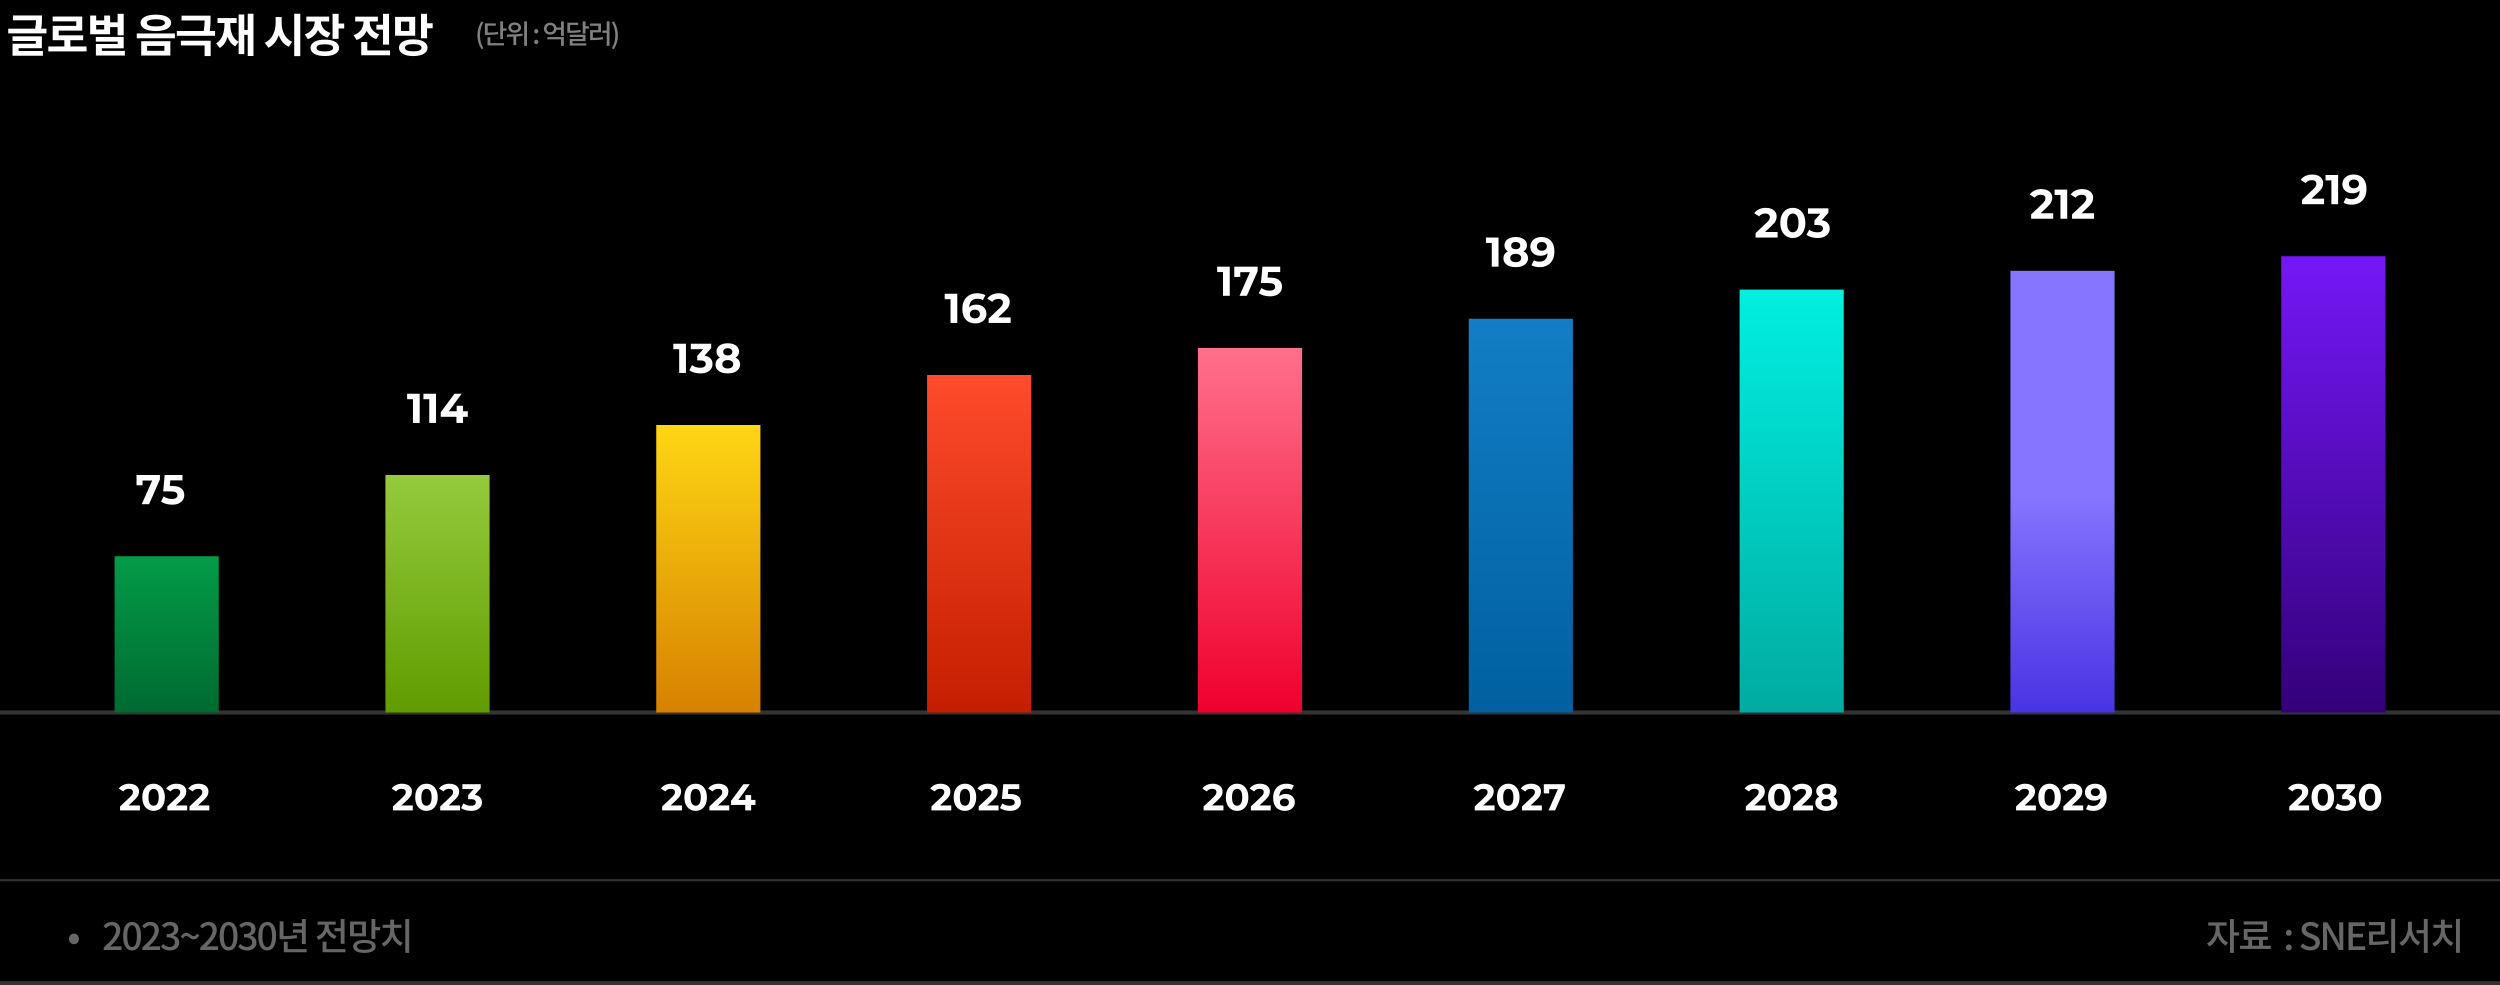 <svg width="1200" height="473" viewBox="0 0 1200 473" fill="none" xmlns="http://www.w3.org/2000/svg">
<rect x="0" y="0" width="1200" height="473" fill="#808080" stroke="none"/>
<g clip-path="url(#clip0_134_13069)">
<rect width="1200" height="473" fill="black"/>
<line y1="342" x2="1200" y2="342" stroke="#333333" stroke-width="2"/>
<path d="M67.152 386.624V389H57.63V387.11L62.49 382.52C63.006 382.028 63.354 381.608 63.534 381.26C63.714 380.9 63.804 380.546 63.804 380.198C63.804 379.694 63.63 379.31 63.282 379.046C62.946 378.77 62.448 378.632 61.788 378.632C61.236 378.632 60.738 378.74 60.294 378.956C59.85 379.16 59.478 379.472 59.178 379.892L57.054 378.524C57.546 377.792 58.224 377.222 59.088 376.814C59.952 376.394 60.942 376.184 62.058 376.184C62.994 376.184 63.81 376.34 64.506 376.652C65.214 376.952 65.76 377.384 66.144 377.948C66.54 378.5 66.738 379.154 66.738 379.91C66.738 380.594 66.594 381.236 66.306 381.836C66.018 382.436 65.46 383.12 64.632 383.888L61.734 386.624H67.152ZM73.72 389.216C72.676 389.216 71.746 388.958 70.93 388.442C70.114 387.926 69.472 387.182 69.004 386.21C68.548 385.226 68.32 384.056 68.32 382.7C68.32 381.344 68.548 380.18 69.004 379.208C69.472 378.224 70.114 377.474 70.93 376.958C71.746 376.442 72.676 376.184 73.72 376.184C74.764 376.184 75.694 376.442 76.51 376.958C77.326 377.474 77.962 378.224 78.418 379.208C78.886 380.18 79.12 381.344 79.12 382.7C79.12 384.056 78.886 385.226 78.418 386.21C77.962 387.182 77.326 387.926 76.51 388.442C75.694 388.958 74.764 389.216 73.72 389.216ZM73.72 386.75C74.488 386.75 75.088 386.42 75.52 385.76C75.964 385.1 76.186 384.08 76.186 382.7C76.186 381.32 75.964 380.3 75.52 379.64C75.088 378.98 74.488 378.65 73.72 378.65C72.964 378.65 72.364 378.98 71.92 379.64C71.488 380.3 71.272 381.32 71.272 382.7C71.272 384.08 71.488 385.1 71.92 385.76C72.364 386.42 72.964 386.75 73.72 386.75ZM89.846 386.624V389H80.323V387.11L85.183 382.52C85.7 382.028 86.047 381.608 86.228 381.26C86.407 380.9 86.498 380.546 86.498 380.198C86.498 379.694 86.323 379.31 85.975 379.046C85.639 378.77 85.141 378.632 84.481 378.632C83.93 378.632 83.431 378.74 82.987 378.956C82.543 379.16 82.171 379.472 81.871 379.892L79.748 378.524C80.24 377.792 80.918 377.222 81.781 376.814C82.645 376.394 83.635 376.184 84.751 376.184C85.688 376.184 86.504 376.34 87.2 376.652C87.907 376.952 88.454 377.384 88.838 377.948C89.234 378.5 89.431 379.154 89.431 379.91C89.431 380.594 89.287 381.236 88.999 381.836C88.712 382.436 88.153 383.12 87.326 383.888L84.427 386.624H89.846ZM100.463 386.624V389H90.941V387.11L95.801 382.52C96.317 382.028 96.665 381.608 96.845 381.26C97.025 380.9 97.115 380.546 97.115 380.198C97.115 379.694 96.941 379.31 96.593 379.046C96.257 378.77 95.759 378.632 95.099 378.632C94.547 378.632 94.049 378.74 93.605 378.956C93.161 379.16 92.789 379.472 92.489 379.892L90.365 378.524C90.857 377.792 91.535 377.222 92.399 376.814C93.263 376.394 94.253 376.184 95.369 376.184C96.305 376.184 97.121 376.34 97.817 376.652C98.525 376.952 99.071 377.384 99.455 377.948C99.851 378.5 100.049 379.154 100.049 379.91C100.049 380.594 99.905 381.236 99.617 381.836C99.329 382.436 98.771 383.12 97.943 383.888L95.045 386.624H100.463Z" fill="white"/>
<path d="M198.135 386.624V389H188.613V387.11L193.473 382.52C193.989 382.028 194.337 381.608 194.517 381.26C194.697 380.9 194.787 380.546 194.787 380.198C194.787 379.694 194.613 379.31 194.265 379.046C193.929 378.77 193.431 378.632 192.771 378.632C192.219 378.632 191.721 378.74 191.277 378.956C190.833 379.16 190.461 379.472 190.161 379.892L188.037 378.524C188.529 377.792 189.207 377.222 190.071 376.814C190.935 376.394 191.925 376.184 193.041 376.184C193.977 376.184 194.793 376.34 195.489 376.652C196.197 376.952 196.743 377.384 197.127 377.948C197.523 378.5 197.721 379.154 197.721 379.91C197.721 380.594 197.577 381.236 197.289 381.836C197.001 382.436 196.443 383.12 195.615 383.888L192.717 386.624H198.135ZM204.703 389.216C203.659 389.216 202.729 388.958 201.913 388.442C201.097 387.926 200.455 387.182 199.987 386.21C199.531 385.226 199.303 384.056 199.303 382.7C199.303 381.344 199.531 380.18 199.987 379.208C200.455 378.224 201.097 377.474 201.913 376.958C202.729 376.442 203.659 376.184 204.703 376.184C205.747 376.184 206.677 376.442 207.493 376.958C208.309 377.474 208.945 378.224 209.401 379.208C209.869 380.18 210.103 381.344 210.103 382.7C210.103 384.056 209.869 385.226 209.401 386.21C208.945 387.182 208.309 387.926 207.493 388.442C206.677 388.958 205.747 389.216 204.703 389.216ZM204.703 386.75C205.471 386.75 206.071 386.42 206.503 385.76C206.947 385.1 207.169 384.08 207.169 382.7C207.169 381.32 206.947 380.3 206.503 379.64C206.071 378.98 205.471 378.65 204.703 378.65C203.947 378.65 203.347 378.98 202.903 379.64C202.471 380.3 202.255 381.32 202.255 382.7C202.255 384.08 202.471 385.1 202.903 385.76C203.347 386.42 203.947 386.75 204.703 386.75ZM220.828 386.624V389H211.306V387.11L216.166 382.52C216.682 382.028 217.03 381.608 217.21 381.26C217.39 380.9 217.48 380.546 217.48 380.198C217.48 379.694 217.306 379.31 216.958 379.046C216.622 378.77 216.124 378.632 215.464 378.632C214.912 378.632 214.414 378.74 213.97 378.956C213.526 379.16 213.154 379.472 212.854 379.892L210.73 378.524C211.222 377.792 211.9 377.222 212.764 376.814C213.628 376.394 214.618 376.184 215.734 376.184C216.67 376.184 217.486 376.34 218.182 376.652C218.89 376.952 219.436 377.384 219.82 377.948C220.216 378.5 220.414 379.154 220.414 379.91C220.414 380.594 220.27 381.236 219.982 381.836C219.694 382.436 219.136 383.12 218.308 383.888L215.41 386.624H220.828ZM227.917 381.53C229.021 381.71 229.867 382.124 230.455 382.772C231.043 383.408 231.337 384.2 231.337 385.148C231.337 385.88 231.145 386.558 230.761 387.182C230.377 387.794 229.789 388.286 228.997 388.658C228.217 389.03 227.257 389.216 226.117 389.216C225.229 389.216 224.353 389.102 223.489 388.874C222.637 388.634 221.911 388.298 221.311 387.866L222.445 385.634C222.925 385.994 223.477 386.276 224.101 386.48C224.737 386.672 225.385 386.768 226.045 386.768C226.777 386.768 227.353 386.63 227.773 386.354C228.193 386.066 228.403 385.664 228.403 385.148C228.403 384.116 227.617 383.6 226.045 383.6H224.713V381.674L227.305 378.74H221.941V376.4H230.761V378.29L227.917 381.53Z" fill="white"/>
<path d="M327.344 386.624V389H317.822V387.11L322.682 382.52C323.198 382.028 323.546 381.608 323.726 381.26C323.906 380.9 323.996 380.546 323.996 380.198C323.996 379.694 323.822 379.31 323.474 379.046C323.138 378.77 322.64 378.632 321.98 378.632C321.428 378.632 320.93 378.74 320.486 378.956C320.042 379.16 319.67 379.472 319.37 379.892L317.246 378.524C317.738 377.792 318.416 377.222 319.28 376.814C320.144 376.394 321.134 376.184 322.25 376.184C323.186 376.184 324.002 376.34 324.698 376.652C325.406 376.952 325.952 377.384 326.336 377.948C326.732 378.5 326.93 379.154 326.93 379.91C326.93 380.594 326.786 381.236 326.498 381.836C326.21 382.436 325.652 383.12 324.824 383.888L321.926 386.624H327.344ZM333.912 389.216C332.868 389.216 331.938 388.958 331.122 388.442C330.306 387.926 329.664 387.182 329.196 386.21C328.74 385.226 328.512 384.056 328.512 382.7C328.512 381.344 328.74 380.18 329.196 379.208C329.664 378.224 330.306 377.474 331.122 376.958C331.938 376.442 332.868 376.184 333.912 376.184C334.956 376.184 335.886 376.442 336.702 376.958C337.518 377.474 338.154 378.224 338.61 379.208C339.078 380.18 339.312 381.344 339.312 382.7C339.312 384.056 339.078 385.226 338.61 386.21C338.154 387.182 337.518 387.926 336.702 388.442C335.886 388.958 334.956 389.216 333.912 389.216ZM333.912 386.75C334.68 386.75 335.28 386.42 335.712 385.76C336.156 385.1 336.378 384.08 336.378 382.7C336.378 381.32 336.156 380.3 335.712 379.64C335.28 378.98 334.68 378.65 333.912 378.65C333.156 378.65 332.556 378.98 332.112 379.64C331.68 380.3 331.464 381.32 331.464 382.7C331.464 384.08 331.68 385.1 332.112 385.76C332.556 386.42 333.156 386.75 333.912 386.75ZM350.037 386.624V389H340.515V387.11L345.375 382.52C345.891 382.028 346.239 381.608 346.419 381.26C346.599 380.9 346.689 380.546 346.689 380.198C346.689 379.694 346.515 379.31 346.167 379.046C345.831 378.77 345.333 378.632 344.673 378.632C344.121 378.632 343.623 378.74 343.179 378.956C342.735 379.16 342.363 379.472 342.063 379.892L339.939 378.524C340.431 377.792 341.109 377.222 341.973 376.814C342.837 376.394 343.827 376.184 344.943 376.184C345.879 376.184 346.695 376.34 347.391 376.652C348.099 376.952 348.645 377.384 349.029 377.948C349.425 378.5 349.623 379.154 349.623 379.91C349.623 380.594 349.479 381.236 349.191 381.836C348.903 382.436 348.345 383.12 347.517 383.888L344.619 386.624H350.037ZM362.602 386.354H360.55V389H357.706V386.354H350.92V384.392L356.86 376.4H359.92L354.412 383.978H357.796V381.62H360.55V383.978H362.602V386.354Z" fill="white"/>
<path d="M456.608 386.624V389H447.086V387.11L451.946 382.52C452.462 382.028 452.81 381.608 452.99 381.26C453.17 380.9 453.26 380.546 453.26 380.198C453.26 379.694 453.086 379.31 452.738 379.046C452.402 378.77 451.904 378.632 451.244 378.632C450.692 378.632 450.194 378.74 449.75 378.956C449.306 379.16 448.934 379.472 448.634 379.892L446.51 378.524C447.002 377.792 447.68 377.222 448.544 376.814C449.408 376.394 450.398 376.184 451.514 376.184C452.45 376.184 453.266 376.34 453.962 376.652C454.67 376.952 455.216 377.384 455.6 377.948C455.996 378.5 456.194 379.154 456.194 379.91C456.194 380.594 456.05 381.236 455.762 381.836C455.474 382.436 454.916 383.12 454.088 383.888L451.19 386.624H456.608ZM463.176 389.216C462.132 389.216 461.202 388.958 460.386 388.442C459.57 387.926 458.928 387.182 458.46 386.21C458.004 385.226 457.776 384.056 457.776 382.7C457.776 381.344 458.004 380.18 458.46 379.208C458.928 378.224 459.57 377.474 460.386 376.958C461.202 376.442 462.132 376.184 463.176 376.184C464.22 376.184 465.15 376.442 465.966 376.958C466.782 377.474 467.418 378.224 467.874 379.208C468.342 380.18 468.576 381.344 468.576 382.7C468.576 384.056 468.342 385.226 467.874 386.21C467.418 387.182 466.782 387.926 465.966 388.442C465.15 388.958 464.22 389.216 463.176 389.216ZM463.176 386.75C463.944 386.75 464.544 386.42 464.976 385.76C465.42 385.1 465.642 384.08 465.642 382.7C465.642 381.32 465.42 380.3 464.976 379.64C464.544 378.98 463.944 378.65 463.176 378.65C462.42 378.65 461.82 378.98 461.376 379.64C460.944 380.3 460.728 381.32 460.728 382.7C460.728 384.08 460.944 385.1 461.376 385.76C461.82 386.42 462.42 386.75 463.176 386.75ZM479.302 386.624V389H469.78V387.11L474.64 382.52C475.156 382.028 475.504 381.608 475.684 381.26C475.864 380.9 475.954 380.546 475.954 380.198C475.954 379.694 475.78 379.31 475.432 379.046C475.096 378.77 474.598 378.632 473.938 378.632C473.386 378.632 472.888 378.74 472.444 378.956C472 379.16 471.628 379.472 471.328 379.892L469.204 378.524C469.696 377.792 470.374 377.222 471.238 376.814C472.102 376.394 473.092 376.184 474.208 376.184C475.144 376.184 475.96 376.34 476.656 376.652C477.364 376.952 477.91 377.384 478.294 377.948C478.69 378.5 478.888 379.154 478.888 379.91C478.888 380.594 478.744 381.236 478.456 381.836C478.168 382.436 477.61 383.12 476.782 383.888L473.884 386.624H479.302ZM484.825 381.134C486.601 381.134 487.909 381.488 488.749 382.196C489.601 382.904 490.027 383.852 490.027 385.04C490.027 385.808 489.835 386.51 489.451 387.146C489.067 387.77 488.479 388.274 487.687 388.658C486.907 389.03 485.941 389.216 484.789 389.216C483.901 389.216 483.025 389.102 482.161 388.874C481.309 388.634 480.583 388.298 479.983 387.866L481.135 385.634C481.615 385.994 482.167 386.276 482.791 386.48C483.415 386.672 484.057 386.768 484.717 386.768C485.449 386.768 486.025 386.624 486.445 386.336C486.865 386.048 487.075 385.646 487.075 385.13C487.075 384.59 486.853 384.182 486.409 383.906C485.977 383.63 485.221 383.492 484.141 383.492H480.919L481.567 376.4H489.253V378.74H483.997L483.799 381.134H484.825Z" fill="white"/>
<path d="M587.248 386.624V389H577.726V387.11L582.586 382.52C583.102 382.028 583.45 381.608 583.63 381.26C583.81 380.9 583.9 380.546 583.9 380.198C583.9 379.694 583.726 379.31 583.378 379.046C583.042 378.77 582.544 378.632 581.884 378.632C581.332 378.632 580.834 378.74 580.39 378.956C579.946 379.16 579.574 379.472 579.274 379.892L577.15 378.524C577.642 377.792 578.32 377.222 579.184 376.814C580.048 376.394 581.038 376.184 582.154 376.184C583.09 376.184 583.906 376.34 584.602 376.652C585.31 376.952 585.856 377.384 586.24 377.948C586.636 378.5 586.834 379.154 586.834 379.91C586.834 380.594 586.69 381.236 586.402 381.836C586.114 382.436 585.556 383.12 584.728 383.888L581.83 386.624H587.248ZM593.816 389.216C592.772 389.216 591.842 388.958 591.026 388.442C590.21 387.926 589.568 387.182 589.1 386.21C588.644 385.226 588.416 384.056 588.416 382.7C588.416 381.344 588.644 380.18 589.1 379.208C589.568 378.224 590.21 377.474 591.026 376.958C591.842 376.442 592.772 376.184 593.816 376.184C594.86 376.184 595.79 376.442 596.606 376.958C597.422 377.474 598.058 378.224 598.514 379.208C598.982 380.18 599.216 381.344 599.216 382.7C599.216 384.056 598.982 385.226 598.514 386.21C598.058 387.182 597.422 387.926 596.606 388.442C595.79 388.958 594.86 389.216 593.816 389.216ZM593.816 386.75C594.584 386.75 595.184 386.42 595.616 385.76C596.06 385.1 596.282 384.08 596.282 382.7C596.282 381.32 596.06 380.3 595.616 379.64C595.184 378.98 594.584 378.65 593.816 378.65C593.06 378.65 592.46 378.98 592.016 379.64C591.584 380.3 591.368 381.32 591.368 382.7C591.368 384.08 591.584 385.1 592.016 385.76C592.46 386.42 593.06 386.75 593.816 386.75ZM609.941 386.624V389H600.419V387.11L605.279 382.52C605.795 382.028 606.143 381.608 606.323 381.26C606.503 380.9 606.593 380.546 606.593 380.198C606.593 379.694 606.419 379.31 606.071 379.046C605.735 378.77 605.237 378.632 604.577 378.632C604.025 378.632 603.527 378.74 603.083 378.956C602.639 379.16 602.267 379.472 601.967 379.892L599.843 378.524C600.335 377.792 601.013 377.222 601.877 376.814C602.741 376.394 603.731 376.184 604.847 376.184C605.783 376.184 606.599 376.34 607.295 376.652C608.003 376.952 608.549 377.384 608.933 377.948C609.329 378.5 609.527 379.154 609.527 379.91C609.527 380.594 609.383 381.236 609.095 381.836C608.807 382.436 608.249 383.12 607.421 383.888L604.523 386.624H609.941ZM617.175 381.098C617.979 381.098 618.711 381.26 619.371 381.584C620.031 381.908 620.553 382.37 620.937 382.97C621.321 383.558 621.513 384.242 621.513 385.022C621.513 385.862 621.303 386.6 620.883 387.236C620.463 387.872 619.887 388.364 619.155 388.712C618.435 389.048 617.631 389.216 616.743 389.216C614.979 389.216 613.599 388.676 612.603 387.596C611.607 386.516 611.109 384.974 611.109 382.97C611.109 381.542 611.379 380.318 611.919 379.298C612.459 378.278 613.209 377.504 614.169 376.976C615.141 376.448 616.263 376.184 617.535 376.184C618.207 376.184 618.849 376.262 619.461 376.418C620.085 376.562 620.613 376.772 621.045 377.048L619.965 379.19C619.341 378.77 618.555 378.56 617.607 378.56C616.539 378.56 615.693 378.872 615.069 379.496C614.445 380.12 614.109 381.026 614.061 382.214C614.805 381.47 615.843 381.098 617.175 381.098ZM616.581 387.038C617.205 387.038 617.709 386.87 618.093 386.534C618.489 386.198 618.687 385.742 618.687 385.166C618.687 384.59 618.489 384.134 618.093 383.798C617.709 383.45 617.193 383.276 616.545 383.276C615.909 383.276 615.387 383.456 614.979 383.816C614.571 384.164 614.367 384.614 614.367 385.166C614.367 385.718 614.565 386.168 614.961 386.516C615.357 386.864 615.897 387.038 616.581 387.038Z" fill="white"/>
<path d="M717.397 386.624V389H707.875V387.11L712.735 382.52C713.251 382.028 713.599 381.608 713.779 381.26C713.959 380.9 714.049 380.546 714.049 380.198C714.049 379.694 713.875 379.31 713.527 379.046C713.191 378.77 712.693 378.632 712.033 378.632C711.481 378.632 710.983 378.74 710.539 378.956C710.095 379.16 709.723 379.472 709.423 379.892L707.299 378.524C707.791 377.792 708.469 377.222 709.333 376.814C710.197 376.394 711.187 376.184 712.303 376.184C713.239 376.184 714.055 376.34 714.751 376.652C715.459 376.952 716.005 377.384 716.389 377.948C716.785 378.5 716.983 379.154 716.983 379.91C716.983 380.594 716.839 381.236 716.551 381.836C716.263 382.436 715.705 383.12 714.877 383.888L711.979 386.624H717.397ZM723.965 389.216C722.921 389.216 721.991 388.958 721.175 388.442C720.359 387.926 719.717 387.182 719.249 386.21C718.793 385.226 718.565 384.056 718.565 382.7C718.565 381.344 718.793 380.18 719.249 379.208C719.717 378.224 720.359 377.474 721.175 376.958C721.991 376.442 722.921 376.184 723.965 376.184C725.009 376.184 725.939 376.442 726.755 376.958C727.571 377.474 728.207 378.224 728.663 379.208C729.131 380.18 729.365 381.344 729.365 382.7C729.365 384.056 729.131 385.226 728.663 386.21C728.207 387.182 727.571 387.926 726.755 388.442C725.939 388.958 725.009 389.216 723.965 389.216ZM723.965 386.75C724.733 386.75 725.333 386.42 725.765 385.76C726.209 385.1 726.431 384.08 726.431 382.7C726.431 381.32 726.209 380.3 725.765 379.64C725.333 378.98 724.733 378.65 723.965 378.65C723.209 378.65 722.609 378.98 722.165 379.64C721.733 380.3 721.517 381.32 721.517 382.7C721.517 384.08 721.733 385.1 722.165 385.76C722.609 386.42 723.209 386.75 723.965 386.75ZM740.091 386.624V389H730.569V387.11L735.429 382.52C735.945 382.028 736.293 381.608 736.473 381.26C736.653 380.9 736.743 380.546 736.743 380.198C736.743 379.694 736.569 379.31 736.221 379.046C735.885 378.77 735.387 378.632 734.727 378.632C734.175 378.632 733.677 378.74 733.233 378.956C732.789 379.16 732.417 379.472 732.117 379.892L729.993 378.524C730.485 377.792 731.163 377.222 732.027 376.814C732.891 376.394 733.881 376.184 734.997 376.184C735.933 376.184 736.749 376.34 737.445 376.652C738.153 376.952 738.699 377.384 739.083 377.948C739.479 378.5 739.677 379.154 739.677 379.91C739.677 380.594 739.533 381.236 739.245 381.836C738.957 382.436 738.399 383.12 737.571 383.888L734.673 386.624H740.091ZM751.123 376.4V378.29L746.443 389H743.275L747.793 378.776H743.617V380.828H741.025V376.4H751.123Z" fill="white"/>
<path d="M847.519 386.624V389H837.997V387.11L842.857 382.52C843.373 382.028 843.721 381.608 843.901 381.26C844.081 380.9 844.171 380.546 844.171 380.198C844.171 379.694 843.997 379.31 843.649 379.046C843.313 378.77 842.815 378.632 842.155 378.632C841.603 378.632 841.105 378.74 840.661 378.956C840.217 379.16 839.845 379.472 839.545 379.892L837.421 378.524C837.913 377.792 838.591 377.222 839.455 376.814C840.319 376.394 841.309 376.184 842.425 376.184C843.361 376.184 844.177 376.34 844.873 376.652C845.581 376.952 846.127 377.384 846.511 377.948C846.907 378.5 847.105 379.154 847.105 379.91C847.105 380.594 846.961 381.236 846.673 381.836C846.385 382.436 845.827 383.12 844.999 383.888L842.101 386.624H847.519ZM854.087 389.216C853.043 389.216 852.113 388.958 851.297 388.442C850.481 387.926 849.839 387.182 849.371 386.21C848.915 385.226 848.687 384.056 848.687 382.7C848.687 381.344 848.915 380.18 849.371 379.208C849.839 378.224 850.481 377.474 851.297 376.958C852.113 376.442 853.043 376.184 854.087 376.184C855.131 376.184 856.061 376.442 856.877 376.958C857.693 377.474 858.329 378.224 858.785 379.208C859.253 380.18 859.487 381.344 859.487 382.7C859.487 384.056 859.253 385.226 858.785 386.21C858.329 387.182 857.693 387.926 856.877 388.442C856.061 388.958 855.131 389.216 854.087 389.216ZM854.087 386.75C854.855 386.75 855.455 386.42 855.887 385.76C856.331 385.1 856.553 384.08 856.553 382.7C856.553 381.32 856.331 380.3 855.887 379.64C855.455 378.98 854.855 378.65 854.087 378.65C853.331 378.65 852.731 378.98 852.287 379.64C851.855 380.3 851.639 381.32 851.639 382.7C851.639 384.08 851.855 385.1 852.287 385.76C852.731 386.42 853.331 386.75 854.087 386.75ZM870.213 386.624V389H860.691V387.11L865.551 382.52C866.067 382.028 866.415 381.608 866.595 381.26C866.775 380.9 866.865 380.546 866.865 380.198C866.865 379.694 866.691 379.31 866.343 379.046C866.007 378.77 865.509 378.632 864.849 378.632C864.297 378.632 863.799 378.74 863.355 378.956C862.911 379.16 862.539 379.472 862.239 379.892L860.115 378.524C860.607 377.792 861.285 377.222 862.149 376.814C863.013 376.394 864.003 376.184 865.119 376.184C866.055 376.184 866.871 376.34 867.567 376.652C868.275 376.952 868.821 377.384 869.205 377.948C869.601 378.5 869.799 379.154 869.799 379.91C869.799 380.594 869.655 381.236 869.367 381.836C869.079 382.436 868.521 383.12 867.693 383.888L864.795 386.624H870.213ZM880.038 382.376C880.662 382.688 881.136 383.096 881.46 383.6C881.796 384.104 881.964 384.686 881.964 385.346C881.964 386.126 881.742 386.81 881.298 387.398C880.854 387.974 880.23 388.424 879.426 388.748C878.622 389.06 877.692 389.216 876.636 389.216C875.58 389.216 874.65 389.06 873.846 388.748C873.054 388.424 872.436 387.974 871.992 387.398C871.56 386.81 871.344 386.126 871.344 385.346C871.344 384.686 871.506 384.104 871.83 383.6C872.166 383.096 872.64 382.688 873.252 382.376C872.784 382.088 872.424 381.728 872.172 381.296C871.92 380.852 871.794 380.348 871.794 379.784C871.794 379.052 871.998 378.416 872.406 377.876C872.814 377.336 873.384 376.922 874.116 376.634C874.848 376.334 875.688 376.184 876.636 376.184C877.596 376.184 878.442 376.334 879.174 376.634C879.918 376.922 880.494 377.336 880.902 377.876C881.31 378.416 881.514 379.052 881.514 379.784C881.514 380.348 881.388 380.852 881.136 381.296C880.884 381.728 880.518 382.088 880.038 382.376ZM876.636 378.326C876.048 378.326 875.574 378.47 875.214 378.758C874.866 379.034 874.692 379.418 874.692 379.91C874.692 380.39 874.866 380.768 875.214 381.044C875.562 381.32 876.036 381.458 876.636 381.458C877.236 381.458 877.716 381.32 878.076 381.044C878.436 380.768 878.616 380.39 878.616 379.91C878.616 379.418 878.436 379.034 878.076 378.758C877.716 378.47 877.236 378.326 876.636 378.326ZM876.636 387.074C877.368 387.074 877.944 386.912 878.364 386.588C878.796 386.252 879.012 385.808 879.012 385.256C879.012 384.704 878.796 384.266 878.364 383.942C877.944 383.618 877.368 383.456 876.636 383.456C875.916 383.456 875.346 383.618 874.926 383.942C874.506 384.266 874.296 384.704 874.296 385.256C874.296 385.82 874.506 386.264 874.926 386.588C875.346 386.912 875.916 387.074 876.636 387.074Z" fill="white"/>
<path d="M977.23 386.624V389H967.708V387.11L972.568 382.52C973.084 382.028 973.432 381.608 973.612 381.26C973.792 380.9 973.882 380.546 973.882 380.198C973.882 379.694 973.708 379.31 973.36 379.046C973.024 378.77 972.526 378.632 971.866 378.632C971.314 378.632 970.816 378.74 970.372 378.956C969.928 379.16 969.556 379.472 969.256 379.892L967.132 378.524C967.624 377.792 968.302 377.222 969.166 376.814C970.03 376.394 971.02 376.184 972.136 376.184C973.072 376.184 973.888 376.34 974.584 376.652C975.292 376.952 975.838 377.384 976.222 377.948C976.618 378.5 976.816 379.154 976.816 379.91C976.816 380.594 976.672 381.236 976.384 381.836C976.096 382.436 975.538 383.12 974.71 383.888L971.812 386.624H977.23ZM983.798 389.216C982.754 389.216 981.824 388.958 981.008 388.442C980.192 387.926 979.55 387.182 979.082 386.21C978.626 385.226 978.398 384.056 978.398 382.7C978.398 381.344 978.626 380.18 979.082 379.208C979.55 378.224 980.192 377.474 981.008 376.958C981.824 376.442 982.754 376.184 983.798 376.184C984.842 376.184 985.772 376.442 986.588 376.958C987.404 377.474 988.04 378.224 988.496 379.208C988.964 380.18 989.198 381.344 989.198 382.7C989.198 384.056 988.964 385.226 988.496 386.21C988.04 387.182 987.404 387.926 986.588 388.442C985.772 388.958 984.842 389.216 983.798 389.216ZM983.798 386.75C984.566 386.75 985.166 386.42 985.598 385.76C986.042 385.1 986.264 384.08 986.264 382.7C986.264 381.32 986.042 380.3 985.598 379.64C985.166 378.98 984.566 378.65 983.798 378.65C983.042 378.65 982.442 378.98 981.998 379.64C981.566 380.3 981.35 381.32 981.35 382.7C981.35 384.08 981.566 385.1 981.998 385.76C982.442 386.42 983.042 386.75 983.798 386.75ZM999.924 386.624V389H990.402V387.11L995.262 382.52C995.778 382.028 996.126 381.608 996.306 381.26C996.486 380.9 996.576 380.546 996.576 380.198C996.576 379.694 996.402 379.31 996.054 379.046C995.718 378.77 995.22 378.632 994.56 378.632C994.008 378.632 993.51 378.74 993.066 378.956C992.622 379.16 992.25 379.472 991.95 379.892L989.826 378.524C990.318 377.792 990.996 377.222 991.86 376.814C992.724 376.394 993.714 376.184 994.83 376.184C995.766 376.184 996.582 376.34 997.278 376.652C997.986 376.952 998.532 377.384 998.916 377.948C999.312 378.5 999.51 379.154 999.51 379.91C999.51 380.594 999.366 381.236 999.078 381.836C998.79 382.436 998.232 383.12 997.404 383.888L994.506 386.624H999.924ZM1005.55 376.184C1007.32 376.184 1008.7 376.724 1009.69 377.804C1010.69 378.872 1011.19 380.414 1011.19 382.43C1011.19 383.858 1010.92 385.082 1010.38 386.102C1009.85 387.122 1009.1 387.896 1008.13 388.424C1007.16 388.952 1006.03 389.216 1004.76 389.216C1004.09 389.216 1003.45 389.144 1002.84 389C1002.22 388.844 1001.7 388.628 1001.27 388.352L1002.35 386.21C1002.96 386.63 1003.75 386.84 1004.71 386.84C1005.78 386.84 1006.62 386.528 1007.25 385.904C1007.87 385.268 1008.21 384.356 1008.25 383.168C1007.5 383.924 1006.45 384.302 1005.12 384.302C1004.32 384.302 1003.59 384.14 1002.93 383.816C1002.27 383.492 1001.74 383.036 1001.36 382.448C1000.98 381.848 1000.78 381.158 1000.78 380.378C1000.78 379.538 1000.99 378.8 1001.41 378.164C1001.83 377.528 1002.4 377.042 1003.12 376.706C1003.86 376.358 1004.67 376.184 1005.55 376.184ZM1005.77 382.124C1006.41 382.124 1006.92 381.95 1007.32 381.602C1007.73 381.242 1007.93 380.786 1007.93 380.234C1007.93 379.682 1007.73 379.232 1007.34 378.884C1006.95 378.536 1006.42 378.362 1005.73 378.362C1005.11 378.362 1004.6 378.53 1004.2 378.866C1003.82 379.202 1003.63 379.658 1003.63 380.234C1003.63 380.81 1003.82 381.272 1004.2 381.62C1004.6 381.956 1005.12 382.124 1005.77 382.124Z" fill="white"/>
<path d="M1108.37 386.624V389H1098.85V387.11L1103.71 382.52C1104.22 382.028 1104.57 381.608 1104.75 381.26C1104.93 380.9 1105.02 380.546 1105.02 380.198C1105.02 379.694 1104.85 379.31 1104.5 379.046C1104.16 378.77 1103.67 378.632 1103.01 378.632C1102.45 378.632 1101.96 378.74 1101.51 378.956C1101.07 379.16 1100.7 379.472 1100.4 379.892L1098.27 378.524C1098.76 377.792 1099.44 377.222 1100.31 376.814C1101.17 376.394 1102.16 376.184 1103.28 376.184C1104.21 376.184 1105.03 376.34 1105.72 376.652C1106.43 376.952 1106.98 377.384 1107.36 377.948C1107.76 378.5 1107.96 379.154 1107.96 379.91C1107.96 380.594 1107.81 381.236 1107.52 381.836C1107.24 382.436 1106.68 383.12 1105.85 383.888L1102.95 386.624H1108.37ZM1114.94 389.216C1113.89 389.216 1112.96 388.958 1112.15 388.442C1111.33 387.926 1110.69 387.182 1110.22 386.21C1109.77 385.226 1109.54 384.056 1109.54 382.7C1109.54 381.344 1109.77 380.18 1110.22 379.208C1110.69 378.224 1111.33 377.474 1112.15 376.958C1112.96 376.442 1113.89 376.184 1114.94 376.184C1115.98 376.184 1116.91 376.442 1117.73 376.958C1118.54 377.474 1119.18 378.224 1119.64 379.208C1120.1 380.18 1120.34 381.344 1120.34 382.7C1120.34 384.056 1120.1 385.226 1119.64 386.21C1119.18 387.182 1118.54 387.926 1117.73 388.442C1116.91 388.958 1115.98 389.216 1114.94 389.216ZM1114.94 386.75C1115.71 386.75 1116.31 386.42 1116.74 385.76C1117.18 385.1 1117.4 384.08 1117.4 382.7C1117.4 381.32 1117.18 380.3 1116.74 379.64C1116.31 378.98 1115.71 378.65 1114.94 378.65C1114.18 378.65 1113.58 378.98 1113.14 379.64C1112.71 380.3 1112.49 381.32 1112.49 382.7C1112.49 384.08 1112.71 385.1 1113.14 385.76C1113.58 386.42 1114.18 386.75 1114.94 386.75ZM1127.46 381.53C1128.57 381.71 1129.41 382.124 1130 382.772C1130.59 383.408 1130.88 384.2 1130.88 385.148C1130.88 385.88 1130.69 386.558 1130.31 387.182C1129.92 387.794 1129.34 388.286 1128.54 388.658C1127.76 389.03 1126.8 389.216 1125.66 389.216C1124.78 389.216 1123.9 389.102 1123.04 388.874C1122.18 388.634 1121.46 388.298 1120.86 387.866L1121.99 385.634C1122.47 385.994 1123.02 386.276 1123.65 386.48C1124.28 386.672 1124.93 386.768 1125.59 386.768C1126.32 386.768 1126.9 386.63 1127.32 386.354C1127.74 386.066 1127.95 385.664 1127.95 385.148C1127.95 384.116 1127.16 383.6 1125.59 383.6H1124.26V381.674L1126.85 378.74H1121.49V376.4H1130.31V378.29L1127.46 381.53ZM1137.63 389.216C1136.59 389.216 1135.66 388.958 1134.84 388.442C1134.03 387.926 1133.38 387.182 1132.92 386.21C1132.46 385.226 1132.23 384.056 1132.23 382.7C1132.23 381.344 1132.46 380.18 1132.92 379.208C1133.38 378.224 1134.03 377.474 1134.84 376.958C1135.66 376.442 1136.59 376.184 1137.63 376.184C1138.68 376.184 1139.61 376.442 1140.42 376.958C1141.24 377.474 1141.87 378.224 1142.33 379.208C1142.8 380.18 1143.03 381.344 1143.03 382.7C1143.03 384.056 1142.8 385.226 1142.33 386.21C1141.87 387.182 1141.24 387.926 1140.42 388.442C1139.61 388.958 1138.68 389.216 1137.63 389.216ZM1137.63 386.75C1138.4 386.75 1139 386.42 1139.43 385.76C1139.88 385.1 1140.1 384.08 1140.1 382.7C1140.1 381.32 1139.88 380.3 1139.43 379.64C1139 378.98 1138.4 378.65 1137.63 378.65C1136.88 378.65 1136.28 378.98 1135.83 379.64C1135.4 380.3 1135.18 381.32 1135.18 382.7C1135.18 384.08 1135.4 385.1 1135.83 385.76C1136.28 386.42 1136.88 386.75 1137.63 386.75Z" fill="white"/>
<path d="M1120 123L1120 342" stroke="url(#paint0_linear_134_13069)" stroke-width="50"/>
<path d="M1115.56 95.36V98H1104.98V95.9L1110.38 90.8C1110.95 90.253 1111.34 89.787 1111.54 89.4C1111.74 89 1111.84 88.607 1111.84 88.22C1111.84 87.66 1111.65 87.233 1111.26 86.94C1110.89 86.633 1110.33 86.48 1109.6 86.48C1108.99 86.48 1108.43 86.6 1107.94 86.84C1107.45 87.067 1107.03 87.413 1106.7 87.88L1104.34 86.36C1104.89 85.547 1105.64 84.913 1106.6 84.46C1107.56 83.993 1108.66 83.76 1109.9 83.76C1110.94 83.76 1111.85 83.933 1112.62 84.28C1113.41 84.613 1114.01 85.093 1114.44 85.72C1114.88 86.333 1115.1 87.06 1115.1 87.9C1115.1 88.66 1114.94 89.373 1114.62 90.04C1114.3 90.707 1113.68 91.467 1112.76 92.32L1109.54 95.36H1115.56ZM1122.3 84V98H1119.06V86.6H1116.26V84H1122.3ZM1129.65 83.76C1131.61 83.76 1133.14 84.36 1134.25 85.56C1135.35 86.747 1135.91 88.46 1135.91 90.7C1135.91 92.287 1135.61 93.647 1135.01 94.78C1134.42 95.913 1133.59 96.773 1132.51 97.36C1131.43 97.947 1130.18 98.24 1128.77 98.24C1128.02 98.24 1127.31 98.16 1126.63 98C1125.95 97.827 1125.37 97.587 1124.89 97.28L1126.09 94.9C1126.77 95.367 1127.64 95.6 1128.71 95.6C1129.89 95.6 1130.83 95.253 1131.53 94.56C1132.22 93.853 1132.59 92.84 1132.65 91.52C1131.81 92.36 1130.65 92.78 1129.17 92.78C1128.27 92.78 1127.46 92.6 1126.73 92.24C1125.99 91.88 1125.41 91.373 1124.99 90.72C1124.56 90.053 1124.35 89.287 1124.35 88.42C1124.35 87.487 1124.58 86.667 1125.05 85.96C1125.51 85.253 1126.15 84.713 1126.95 84.34C1127.76 83.953 1128.66 83.76 1129.65 83.76ZM1129.89 90.36C1130.59 90.36 1131.17 90.167 1131.61 89.78C1132.06 89.38 1132.29 88.873 1132.29 88.26C1132.29 87.647 1132.07 87.147 1131.63 86.76C1131.2 86.373 1130.61 86.18 1129.85 86.18C1129.15 86.18 1128.59 86.367 1128.15 86.74C1127.72 87.113 1127.51 87.62 1127.51 88.26C1127.51 88.9 1127.72 89.413 1128.15 89.8C1128.59 90.173 1129.17 90.36 1129.89 90.36Z" fill="white"/>
<path d="M990 130L990 342" stroke="url(#paint1_linear_134_13069)" stroke-width="50"/>
<path d="M985.527 102.36V105H974.947V102.9L980.347 97.8C980.92 97.253 981.307 96.787 981.507 96.4C981.707 96 981.807 95.607 981.807 95.22C981.807 94.66 981.614 94.233 981.227 93.94C980.854 93.633 980.3 93.48 979.567 93.48C978.954 93.48 978.4 93.6 977.907 93.84C977.414 94.067 977 94.413 976.667 94.88L974.307 93.36C974.854 92.547 975.607 91.913 976.567 91.46C977.527 90.993 978.627 90.76 979.867 90.76C980.907 90.76 981.814 90.933 982.587 91.28C983.374 91.613 983.98 92.093 984.407 92.72C984.847 93.333 985.067 94.06 985.067 94.9C985.067 95.66 984.907 96.373 984.587 97.04C984.267 97.707 983.647 98.467 982.727 99.32L979.507 102.36H985.527ZM992.264 91V105H989.024V93.6H986.224V91H992.264ZM1005.16 102.36V105H994.576V102.9L999.976 97.8C1000.55 97.253 1000.94 96.787 1001.14 96.4C1001.34 96 1001.44 95.607 1001.44 95.22C1001.44 94.66 1001.24 94.233 1000.86 93.94C1000.48 93.633 999.929 93.48 999.196 93.48C998.583 93.48 998.029 93.6 997.536 93.84C997.043 94.067 996.629 94.413 996.296 94.88L993.936 93.36C994.483 92.547 995.236 91.913 996.196 91.46C997.156 90.993 998.256 90.76 999.496 90.76C1000.54 90.76 1001.44 90.933 1002.22 91.28C1003 91.613 1003.61 92.093 1004.04 92.72C1004.48 93.333 1004.7 94.06 1004.7 94.9C1004.7 95.66 1004.54 96.373 1004.22 97.04C1003.9 97.707 1003.28 98.467 1002.36 99.32L999.136 102.36H1005.16Z" fill="white"/>
<path d="M860 139L860 342" stroke="url(#paint2_linear_134_13069)" stroke-width="50"/>
<path d="M853.254 111.36V114H842.674V111.9L848.074 106.8C848.647 106.253 849.034 105.787 849.234 105.4C849.434 105 849.534 104.607 849.534 104.22C849.534 103.66 849.34 103.233 848.954 102.94C848.58 102.633 848.027 102.48 847.294 102.48C846.68 102.48 846.127 102.6 845.634 102.84C845.14 103.067 844.727 103.413 844.394 103.88L842.034 102.36C842.58 101.547 843.334 100.913 844.294 100.46C845.254 99.993 846.354 99.76 847.594 99.76C848.634 99.76 849.54 99.933 850.314 100.28C851.1 100.613 851.707 101.093 852.134 101.72C852.574 102.333 852.794 103.06 852.794 103.9C852.794 104.66 852.634 105.373 852.314 106.04C851.994 106.707 851.374 107.467 850.454 108.32L847.234 111.36H853.254ZM860.551 114.24C859.391 114.24 858.358 113.953 857.451 113.38C856.545 112.807 855.831 111.98 855.311 110.9C854.805 109.807 854.551 108.507 854.551 107C854.551 105.493 854.805 104.2 855.311 103.12C855.831 102.027 856.545 101.193 857.451 100.62C858.358 100.047 859.391 99.76 860.551 99.76C861.711 99.76 862.745 100.047 863.651 100.62C864.558 101.193 865.265 102.027 865.771 103.12C866.291 104.2 866.551 105.493 866.551 107C866.551 108.507 866.291 109.807 865.771 110.9C865.265 111.98 864.558 112.807 863.651 113.38C862.745 113.953 861.711 114.24 860.551 114.24ZM860.551 111.5C861.405 111.5 862.071 111.133 862.551 110.4C863.045 109.667 863.291 108.533 863.291 107C863.291 105.467 863.045 104.333 862.551 103.6C862.071 102.867 861.405 102.5 860.551 102.5C859.711 102.5 859.045 102.867 858.551 103.6C858.071 104.333 857.831 105.467 857.831 107C857.831 108.533 858.071 109.667 858.551 110.4C859.045 111.133 859.711 111.5 860.551 111.5ZM874.47 105.7C875.697 105.9 876.637 106.36 877.29 107.08C877.944 107.787 878.27 108.667 878.27 109.72C878.27 110.533 878.057 111.287 877.63 111.98C877.204 112.66 876.55 113.207 875.67 113.62C874.804 114.033 873.737 114.24 872.47 114.24C871.484 114.24 870.51 114.113 869.55 113.86C868.604 113.593 867.797 113.22 867.13 112.74L868.39 110.26C868.924 110.66 869.537 110.973 870.23 111.2C870.937 111.413 871.657 111.52 872.39 111.52C873.204 111.52 873.844 111.367 874.31 111.06C874.777 110.74 875.01 110.293 875.01 109.72C875.01 108.573 874.137 108 872.39 108H870.91V105.86L873.79 102.6H867.83V100H877.63V102.1L874.47 105.7Z" fill="white"/>
<path d="M730 153L730 342" stroke="url(#paint3_linear_134_13069)" stroke-width="50"/>
<path d="M719.295 114V128H716.055V116.6H713.255V114H719.295ZM731.307 120.64C732.001 120.987 732.527 121.44 732.887 122C733.261 122.56 733.447 123.207 733.447 123.94C733.447 124.807 733.201 125.567 732.707 126.22C732.214 126.86 731.521 127.36 730.627 127.72C729.734 128.067 728.701 128.24 727.527 128.24C726.354 128.24 725.321 128.067 724.427 127.72C723.547 127.36 722.861 126.86 722.367 126.22C721.887 125.567 721.647 124.807 721.647 123.94C721.647 123.207 721.827 122.56 722.187 122C722.561 121.44 723.087 120.987 723.767 120.64C723.247 120.32 722.847 119.92 722.567 119.44C722.287 118.947 722.147 118.387 722.147 117.76C722.147 116.947 722.374 116.24 722.827 115.64C723.281 115.04 723.914 114.58 724.727 114.26C725.541 113.927 726.474 113.76 727.527 113.76C728.594 113.76 729.534 113.927 730.347 114.26C731.174 114.58 731.814 115.04 732.267 115.64C732.721 116.24 732.947 116.947 732.947 117.76C732.947 118.387 732.807 118.947 732.527 119.44C732.247 119.92 731.841 120.32 731.307 120.64ZM727.527 116.14C726.874 116.14 726.347 116.3 725.947 116.62C725.561 116.927 725.367 117.353 725.367 117.9C725.367 118.433 725.561 118.853 725.947 119.16C726.334 119.467 726.861 119.62 727.527 119.62C728.194 119.62 728.727 119.467 729.127 119.16C729.527 118.853 729.727 118.433 729.727 117.9C729.727 117.353 729.527 116.927 729.127 116.62C728.727 116.3 728.194 116.14 727.527 116.14ZM727.527 125.86C728.341 125.86 728.981 125.68 729.447 125.32C729.927 124.947 730.167 124.453 730.167 123.84C730.167 123.227 729.927 122.74 729.447 122.38C728.981 122.02 728.341 121.84 727.527 121.84C726.727 121.84 726.094 122.02 725.627 122.38C725.161 122.74 724.927 123.227 724.927 123.84C724.927 124.467 725.161 124.96 725.627 125.32C726.094 125.68 726.727 125.86 727.527 125.86ZM739.85 113.76C741.81 113.76 743.344 114.36 744.45 115.56C745.557 116.747 746.11 118.46 746.11 120.7C746.11 122.287 745.81 123.647 745.21 124.78C744.624 125.913 743.79 126.773 742.71 127.36C741.63 127.947 740.384 128.24 738.97 128.24C738.224 128.24 737.51 128.16 736.83 128C736.15 127.827 735.57 127.587 735.09 127.28L736.29 124.9C736.97 125.367 737.844 125.6 738.91 125.6C740.097 125.6 741.037 125.253 741.73 124.56C742.424 123.853 742.797 122.84 742.85 121.52C742.01 122.36 740.85 122.78 739.37 122.78C738.477 122.78 737.664 122.6 736.93 122.24C736.197 121.88 735.617 121.373 735.19 120.72C734.764 120.053 734.55 119.287 734.55 118.42C734.55 117.487 734.784 116.667 735.25 115.96C735.717 115.253 736.35 114.713 737.15 114.34C737.964 113.953 738.864 113.76 739.85 113.76ZM740.09 120.36C740.797 120.36 741.37 120.167 741.81 119.78C742.264 119.38 742.49 118.873 742.49 118.26C742.49 117.647 742.27 117.147 741.83 116.76C741.404 116.373 740.81 116.18 740.05 116.18C739.357 116.18 738.79 116.367 738.35 116.74C737.924 117.113 737.71 117.62 737.71 118.26C737.71 118.9 737.924 119.413 738.35 119.8C738.79 120.173 739.37 120.36 740.09 120.36Z" fill="white"/>
<path d="M600 167L600 342" stroke="url(#paint4_linear_134_13069)" stroke-width="50"/>
<path d="M590.282 128V142H587.042V130.6H584.242V128H590.282ZM603.674 128V130.1L598.474 142H594.954L599.974 130.64H595.334V132.92H592.454V128H603.674ZM609.584 133.26C611.557 133.26 613.011 133.653 613.944 134.44C614.891 135.227 615.364 136.28 615.364 137.6C615.364 138.453 615.151 139.233 614.724 139.94C614.297 140.633 613.644 141.193 612.764 141.62C611.897 142.033 610.824 142.24 609.544 142.24C608.557 142.24 607.584 142.113 606.624 141.86C605.677 141.593 604.871 141.22 604.204 140.74L605.484 138.26C606.017 138.66 606.631 138.973 607.324 139.2C608.017 139.413 608.731 139.52 609.464 139.52C610.277 139.52 610.917 139.36 611.384 139.04C611.851 138.72 612.084 138.273 612.084 137.7C612.084 137.1 611.837 136.647 611.344 136.34C610.864 136.033 610.024 135.88 608.824 135.88H605.244L605.964 128H614.504V130.6H608.664L608.444 133.26H609.584Z" fill="white"/>
<path d="M470 180L470 342" stroke="url(#paint5_linear_134_13069)" stroke-width="50"/>
<path d="M459.498 141V155H456.258V143.6H453.458V141H459.498ZM468.67 146.22C469.564 146.22 470.377 146.4 471.11 146.76C471.844 147.12 472.424 147.633 472.85 148.3C473.277 148.953 473.49 149.713 473.49 150.58C473.49 151.513 473.257 152.333 472.79 153.04C472.324 153.747 471.684 154.293 470.87 154.68C470.07 155.053 469.177 155.24 468.19 155.24C466.23 155.24 464.697 154.64 463.59 153.44C462.484 152.24 461.93 150.527 461.93 148.3C461.93 146.713 462.23 145.353 462.83 144.22C463.43 143.087 464.264 142.227 465.33 141.64C466.41 141.053 467.657 140.76 469.07 140.76C469.817 140.76 470.53 140.847 471.21 141.02C471.904 141.18 472.49 141.413 472.97 141.72L471.77 144.1C471.077 143.633 470.204 143.4 469.15 143.4C467.964 143.4 467.024 143.747 466.33 144.44C465.637 145.133 465.264 146.14 465.21 147.46C466.037 146.633 467.19 146.22 468.67 146.22ZM468.01 152.82C468.704 152.82 469.264 152.633 469.69 152.26C470.13 151.887 470.35 151.38 470.35 150.74C470.35 150.1 470.13 149.593 469.69 149.22C469.264 148.833 468.69 148.64 467.97 148.64C467.264 148.64 466.684 148.84 466.23 149.24C465.777 149.627 465.55 150.127 465.55 150.74C465.55 151.353 465.77 151.853 466.21 152.24C466.65 152.627 467.25 152.82 468.01 152.82ZM485.125 152.36V155H474.545V152.9L479.945 147.8C480.518 147.253 480.905 146.787 481.105 146.4C481.305 146 481.405 145.607 481.405 145.22C481.405 144.66 481.211 144.233 480.825 143.94C480.451 143.633 479.898 143.48 479.165 143.48C478.551 143.48 477.998 143.6 477.505 143.84C477.011 144.067 476.598 144.413 476.265 144.88L473.905 143.36C474.451 142.547 475.205 141.913 476.165 141.46C477.125 140.993 478.225 140.76 479.465 140.76C480.505 140.76 481.411 140.933 482.185 141.28C482.971 141.613 483.578 142.093 484.005 142.72C484.445 143.333 484.665 144.06 484.665 144.9C484.665 145.66 484.505 146.373 484.185 147.04C483.865 147.707 483.245 148.467 482.325 149.32L479.105 152.36H485.125Z" fill="white"/>
<path d="M340 204L340 342" stroke="url(#paint6_linear_134_13069)" stroke-width="50"/>
<path d="M329.244 165V179H326.004V167.6H323.204V165H329.244ZM338.216 170.7C339.443 170.9 340.383 171.36 341.036 172.08C341.69 172.787 342.016 173.667 342.016 174.72C342.016 175.533 341.803 176.287 341.376 176.98C340.95 177.66 340.296 178.207 339.416 178.62C338.55 179.033 337.483 179.24 336.216 179.24C335.23 179.24 334.256 179.113 333.296 178.86C332.35 178.593 331.543 178.22 330.876 177.74L332.136 175.26C332.67 175.66 333.283 175.973 333.976 176.2C334.683 176.413 335.403 176.52 336.136 176.52C336.95 176.52 337.59 176.367 338.056 176.06C338.523 175.74 338.756 175.293 338.756 174.72C338.756 173.573 337.883 173 336.136 173H334.656V170.86L337.536 167.6H331.576V165H341.376V167.1L338.216 170.7ZM353.092 171.64C353.786 171.987 354.312 172.44 354.672 173C355.046 173.56 355.232 174.207 355.232 174.94C355.232 175.807 354.986 176.567 354.492 177.22C353.999 177.86 353.306 178.36 352.412 178.72C351.519 179.067 350.486 179.24 349.312 179.24C348.139 179.24 347.106 179.067 346.212 178.72C345.332 178.36 344.646 177.86 344.152 177.22C343.672 176.567 343.432 175.807 343.432 174.94C343.432 174.207 343.612 173.56 343.972 173C344.346 172.44 344.872 171.987 345.552 171.64C345.032 171.32 344.632 170.92 344.352 170.44C344.072 169.947 343.932 169.387 343.932 168.76C343.932 167.947 344.159 167.24 344.612 166.64C345.066 166.04 345.699 165.58 346.512 165.26C347.326 164.927 348.259 164.76 349.312 164.76C350.379 164.76 351.319 164.927 352.132 165.26C352.959 165.58 353.599 166.04 354.052 166.64C354.506 167.24 354.732 167.947 354.732 168.76C354.732 169.387 354.592 169.947 354.312 170.44C354.032 170.92 353.626 171.32 353.092 171.64ZM349.312 167.14C348.659 167.14 348.132 167.3 347.732 167.62C347.346 167.927 347.152 168.353 347.152 168.9C347.152 169.433 347.346 169.853 347.732 170.16C348.119 170.467 348.646 170.62 349.312 170.62C349.979 170.62 350.512 170.467 350.912 170.16C351.312 169.853 351.512 169.433 351.512 168.9C351.512 168.353 351.312 167.927 350.912 167.62C350.512 167.3 349.979 167.14 349.312 167.14ZM349.312 176.86C350.126 176.86 350.766 176.68 351.232 176.32C351.712 175.947 351.952 175.453 351.952 174.84C351.952 174.227 351.712 173.74 351.232 173.38C350.766 173.02 350.126 172.84 349.312 172.84C348.512 172.84 347.879 173.02 347.412 173.38C346.946 173.74 346.712 174.227 346.712 174.84C346.712 175.467 346.946 175.96 347.412 176.32C347.879 176.68 348.512 176.86 349.312 176.86Z" fill="white"/>
<path d="M210 228L210 342" stroke="url(#paint7_linear_134_13069)" stroke-width="50"/>
<path d="M201.453 189V203H198.213V191.6H195.413V189H201.453ZM209.285 189V203H206.045V191.6H203.245V189H209.285ZM224.538 200.06H222.258V203H219.098V200.06H211.558V197.88L218.158 189H221.558L215.438 197.42H219.198V194.8H222.258V197.42H224.538V200.06Z" fill="white"/>
<path d="M80 267L80 342" stroke="url(#paint8_linear_134_13069)" stroke-width="50"/>
<path d="M76.758 228V230.1L71.558 242H68.038L73.058 230.64H68.418V232.92H65.538V228H76.758ZM82.668 233.26C84.641 233.26 86.095 233.653 87.028 234.44C87.975 235.227 88.448 236.28 88.448 237.6C88.448 238.453 88.235 239.233 87.808 239.94C87.381 240.633 86.728 241.193 85.848 241.62C84.981 242.033 83.908 242.24 82.628 242.24C81.641 242.24 80.668 242.113 79.708 241.86C78.761 241.593 77.955 241.22 77.288 240.74L78.568 238.26C79.101 238.66 79.715 238.973 80.408 239.2C81.101 239.413 81.815 239.52 82.548 239.52C83.361 239.52 84.001 239.36 84.468 239.04C84.935 238.72 85.168 238.273 85.168 237.7C85.168 237.1 84.921 236.647 84.428 236.34C83.948 236.033 83.108 235.88 81.908 235.88H78.328L79.048 228H87.588V230.6H81.748L81.528 233.26H82.668Z" fill="white"/>
<line y1="422.5" x2="1200" y2="422.5" stroke="#333333"/>
<line y1="472" x2="1200" y2="472" stroke="#333333" stroke-width="2"/>
<path d="M8.918 23.13V24.494H20.6V26.738H6.014V20.996H17.19V19.676H5.992V17.432H20.094V23.13H8.918ZM19.764 13.758H22.294V16.046H3.946V13.758H16.86C17.19 12.13 17.256 10.854 17.278 9.732H6.212V7.422H20.138V8.808C20.138 10.106 20.138 11.756 19.764 13.758ZM33.788 22.294H41.532V24.67H23.184V22.294H30.884V19.28H25.296V12.416H36.604V10.238H25.274V7.928H39.464V14.682H28.178V16.948H39.926V19.28H33.788V22.294ZM50.013 14.154V11.998H46.163V14.154H50.013ZM52.851 13.032V16.442H43.281V7.466H46.163V9.798H50.013V7.466H52.851V10.722H56.459V6.63H59.363V16.948H56.459V13.032H52.851ZM48.891 24.406H59.935V26.65H46.031V21.106H56.481V19.984H45.987V17.74H59.363V23.196H48.891V24.406ZM74.797 7.026C79.263 7.026 82.145 8.522 82.145 10.964C82.145 13.428 79.263 14.902 74.797 14.902C70.331 14.902 67.471 13.428 67.471 10.964C67.471 8.522 70.331 7.026 74.797 7.026ZM74.797 9.248C72.047 9.248 70.463 9.82 70.463 10.964C70.463 12.108 72.047 12.68 74.797 12.68C77.569 12.68 79.153 12.108 79.153 10.964C79.153 9.82 77.569 9.248 74.797 9.248ZM67.779 19.786H81.771V26.65H67.779V19.786ZM78.911 22.052H70.617V24.384H78.911V22.052ZM65.645 16.068H83.949V18.356H65.645V16.068ZM86.82 21.832V19.544H101.12V26.914H98.216V21.832H86.82ZM100.68 14.88H103.232V17.19H84.883V14.88H97.797C98.127 12.812 98.194 11.162 98.216 9.82H87.127V7.51H101.076V8.918C101.076 10.414 101.076 12.35 100.68 14.88ZM118.906 6.608H121.656V26.87H118.906V16.75H117.256V25.968H114.55V20.094L112.922 22.272C111.118 21.304 109.93 19.676 109.226 17.652C108.566 19.984 107.378 21.876 105.486 23.02L103.748 20.82C106.762 19.06 107.73 15.474 107.73 11.58V11.03H104.408V8.676H113.582V11.03H110.546V11.58C110.546 15.122 111.558 18.488 114.55 20.05V6.938H117.256V14.374H118.906V6.608ZM135.198 8.192V11.14C135.198 14.902 136.804 18.598 140.236 20.072L138.586 22.426C136.254 21.37 134.692 19.368 133.79 16.882C132.888 19.588 131.238 21.766 128.818 22.91L127.08 20.512C130.622 18.994 132.294 15.078 132.294 11.14V8.192H135.198ZM141.226 6.608H144.13V26.936H141.226V6.608ZM158.661 15.826L157.275 18.07C155.053 17.41 153.513 16.068 152.633 14.396C151.731 16.398 150.125 18.004 147.749 18.774L146.297 16.508C149.575 15.408 151.027 12.834 151.071 10.304H147.045V7.972H158.001V10.304H154.041C154.085 12.614 155.471 14.88 158.661 15.826ZM155.911 24.67C158.485 24.67 159.871 24.12 159.871 22.976C159.871 21.81 158.485 21.26 155.911 21.26C153.315 21.26 151.929 21.81 151.929 22.976C151.929 24.12 153.315 24.67 155.911 24.67ZM155.911 19.016C160.113 19.016 162.753 20.49 162.753 22.976C162.753 25.44 160.113 26.892 155.911 26.892C151.687 26.892 149.047 25.44 149.047 22.976C149.047 20.49 151.687 19.016 155.911 19.016ZM162.533 11.294H165.217V13.67H162.533V18.664H159.629V6.63H162.533V11.294ZM180.673 11.866H183.841V6.63H186.745V21.414H183.841V14.22H180.673V11.866ZM182.015 16.53L180.607 18.796C178.385 18.07 176.889 16.618 176.009 14.792C175.107 16.794 173.523 18.4 171.169 19.192L169.695 16.882C173.017 15.804 174.469 13.142 174.469 10.59V10.304H170.487V7.994H181.377V10.304H177.439V10.568C177.439 12.966 178.825 15.452 182.015 16.53ZM176.295 24.23H187.207V26.54H173.391V20.182H176.295V24.23ZM196.436 14.88V10.37H192.476V14.88H196.436ZM199.296 8.082V17.168H189.638V8.082H199.296ZM198.372 24.648C200.946 24.648 202.332 24.098 202.332 22.91C202.332 21.744 200.946 21.172 198.372 21.172C195.798 21.172 194.39 21.744 194.39 22.91C194.39 24.098 195.798 24.648 198.372 24.648ZM198.372 18.906C202.552 18.906 205.214 20.402 205.214 22.91C205.214 25.44 202.552 26.914 198.372 26.914C194.17 26.914 191.508 25.44 191.508 22.91C191.508 20.402 194.17 18.906 198.372 18.906ZM204.994 11.162H207.678V13.56H204.994V18.378H202.09V6.63H204.994V11.162Z" fill="white"/>
<path d="M231.081 23.587C229.872 21.611 229.157 19.518 229.157 16.931C229.157 14.37 229.872 12.251 231.081 10.288L232.017 10.691C230.899 12.563 230.379 14.76 230.379 16.931C230.379 19.115 230.899 21.312 232.017 23.171L231.081 23.587ZM239.005 15.267L239.135 16.346C237.614 16.671 236.236 16.749 233.714 16.749H232.765V11.224H237.991V12.316H234.104V15.644C236.327 15.631 237.588 15.566 239.005 15.267ZM235.365 17.893V20.688H241.917V21.78H234.013V17.893H235.365ZM241.449 13.616H243.113V14.721H241.449V18.751H240.11V10.249H241.449V13.616ZM247.065 11.874C246.051 11.874 245.323 12.407 245.323 13.226C245.323 14.058 246.051 14.591 247.065 14.591C248.092 14.591 248.807 14.058 248.807 13.226C248.807 12.407 248.092 11.874 247.065 11.874ZM247.065 15.696C245.31 15.696 244.036 14.682 244.036 13.226C244.036 11.783 245.31 10.769 247.065 10.769C248.82 10.769 250.094 11.783 250.094 13.226C250.094 14.682 248.82 15.696 247.065 15.696ZM250.848 16.138L250.939 17.126C249.912 17.334 248.833 17.451 247.793 17.529V21.65H246.454V17.607C245.349 17.646 244.309 17.659 243.399 17.659L243.243 16.554C245.362 16.554 248.313 16.515 250.848 16.138ZM251.615 10.262H252.954V22.014H251.615V10.262ZM257.396 16.06C256.837 16.06 256.395 15.618 256.395 15.02C256.395 14.409 256.837 13.954 257.396 13.954C257.955 13.954 258.397 14.409 258.397 15.02C258.397 15.618 257.955 16.06 257.396 16.06ZM257.396 21.169C256.837 21.169 256.395 20.74 256.395 20.129C256.395 19.505 256.837 19.063 257.396 19.063C257.955 19.063 258.397 19.505 258.397 20.129C258.397 20.74 257.955 21.169 257.396 21.169ZM262.721 18.881V17.802H270.638V22.027H269.299V18.881H262.721ZM264.125 15.475C265.139 15.475 265.906 14.786 265.906 13.746C265.906 12.732 265.139 12.03 264.125 12.03C263.124 12.03 262.357 12.732 262.357 13.746C262.357 14.786 263.124 15.475 264.125 15.475ZM269.299 10.262H270.638V17.204H269.299V14.292H267.128C266.881 15.67 265.672 16.619 264.125 16.619C262.383 16.619 261.07 15.423 261.07 13.746C261.07 12.082 262.383 10.899 264.125 10.899C265.672 10.899 266.881 11.835 267.128 13.2H269.299V10.262ZM278.594 14.318L278.75 15.371C277.151 15.709 275.734 15.787 273.277 15.787H272.328V10.912H277.554V11.978H273.667V14.708C275.825 14.695 277.138 14.617 278.594 14.318ZM274.798 19.739V20.792H281.428V21.858H273.485V18.725H279.712V17.75H273.459V16.671H281.038V19.739H274.798ZM281.038 12.615H282.702V13.72H281.038V16.138H279.699V10.262H281.038V12.615ZM284.561 15.553V18.14C286.368 18.127 287.772 18.062 289.384 17.789L289.501 18.881C287.746 19.18 286.225 19.245 284.171 19.245H283.248V14.474H287.174V12.381H283.222V11.302H288.487V15.553H284.561ZM291.217 10.236H292.556V22.014H291.217V15.748H289.163V14.643H291.217V10.236ZM294.662 23.587L293.726 23.171C294.844 21.312 295.364 19.115 295.364 16.931C295.364 14.76 294.844 12.563 293.726 10.691L294.662 10.288C295.884 12.251 296.599 14.37 296.599 16.931C296.599 19.518 295.884 21.611 294.662 23.587Z" fill="white" fill-opacity="0.5"/>
<path d="M35.496 453.228C34.2 453.228 33.102 452.166 33.102 450.69C33.102 449.178 34.2 448.116 35.496 448.116C36.792 448.116 37.89 449.178 37.89 450.69C37.89 452.166 36.792 453.228 35.496 453.228ZM49.792 456V454.794C53.698 451.338 55.714 448.764 55.714 446.586C55.714 445.146 54.958 444.156 53.464 444.156C52.42 444.156 51.556 444.822 50.854 445.632L49.684 444.48C50.818 443.238 51.988 442.5 53.716 442.5C56.146 442.5 57.712 444.084 57.712 446.478C57.712 449.034 55.678 451.68 52.87 454.362C53.554 454.29 54.382 454.236 55.03 454.236H58.342V456H49.792ZM63.396 456.234C60.804 456.234 59.112 453.93 59.112 449.322C59.112 444.732 60.804 442.5 63.396 442.5C65.988 442.5 67.68 444.75 67.68 449.322C67.68 453.93 65.988 456.234 63.396 456.234ZM63.396 454.596C64.746 454.596 65.7 453.156 65.7 449.322C65.7 445.524 64.746 444.138 63.396 444.138C62.046 444.138 61.092 445.524 61.092 449.322C61.092 453.156 62.046 454.596 63.396 454.596ZM68.323 456V454.794C72.229 451.338 74.245 448.764 74.245 446.586C74.245 445.146 73.489 444.156 71.995 444.156C70.951 444.156 70.087 444.822 69.385 445.632L68.215 444.48C69.349 443.238 70.519 442.5 72.247 442.5C74.677 442.5 76.243 444.084 76.243 446.478C76.243 449.034 74.209 451.68 71.401 454.362C72.085 454.29 72.913 454.236 73.561 454.236H76.873V456H68.323ZM81.621 456.234C79.533 456.234 78.183 455.406 77.301 454.416L78.309 453.084C79.083 453.876 80.073 454.542 81.441 454.542C82.935 454.542 83.961 453.714 83.961 452.328C83.961 450.87 83.025 449.916 80.037 449.916V448.386C82.647 448.386 83.511 447.396 83.511 446.064C83.511 444.894 82.737 444.174 81.477 444.156C80.451 444.174 79.587 444.66 78.831 445.398L77.751 444.102C78.795 443.166 80.019 442.5 81.549 442.5C83.925 442.5 85.599 443.742 85.599 445.92C85.599 447.45 84.717 448.512 83.313 449.034V449.124C84.843 449.502 86.049 450.654 86.049 452.436C86.049 454.83 84.051 456.234 81.621 456.234ZM92.957 450.906C91.337 450.906 90.526 449.25 89.392 449.25C88.817 449.25 88.312 449.628 87.862 450.456L86.746 449.646C87.556 448.278 88.51 447.738 89.428 447.738C91.049 447.738 91.859 449.394 92.993 449.394C93.569 449.394 94.055 449.016 94.504 448.17L95.638 449.016C94.811 450.348 93.856 450.906 92.957 450.906ZM96.12 456V454.794C100.026 451.338 102.042 448.764 102.042 446.586C102.042 445.146 101.286 444.156 99.792 444.156C98.748 444.156 97.884 444.822 97.182 445.632L96.012 444.48C97.146 443.238 98.316 442.5 100.044 442.5C102.474 442.5 104.04 444.084 104.04 446.478C104.04 449.034 102.006 451.68 99.198 454.362C99.882 454.29 100.71 454.236 101.358 454.236H104.67V456H96.12ZM109.724 456.234C107.132 456.234 105.44 453.93 105.44 449.322C105.44 444.732 107.132 442.5 109.724 442.5C112.316 442.5 114.008 444.75 114.008 449.322C114.008 453.93 112.316 456.234 109.724 456.234ZM109.724 454.596C111.074 454.596 112.028 453.156 112.028 449.322C112.028 445.524 111.074 444.138 109.724 444.138C108.374 444.138 107.42 445.524 107.42 449.322C107.42 453.156 108.374 454.596 109.724 454.596ZM118.683 456.234C116.595 456.234 115.245 455.406 114.363 454.416L115.371 453.084C116.145 453.876 117.135 454.542 118.503 454.542C119.997 454.542 121.023 453.714 121.023 452.328C121.023 450.87 120.087 449.916 117.099 449.916V448.386C119.709 448.386 120.573 447.396 120.573 446.064C120.573 444.894 119.799 444.174 118.539 444.156C117.513 444.174 116.649 444.66 115.893 445.398L114.813 444.102C115.857 443.166 117.081 442.5 118.611 442.5C120.987 442.5 122.661 443.742 122.661 445.92C122.661 447.45 121.779 448.512 120.375 449.034V449.124C121.905 449.502 123.111 450.654 123.111 452.436C123.111 454.83 121.113 456.234 118.683 456.234ZM128.255 456.234C125.663 456.234 123.971 453.93 123.971 449.322C123.971 444.732 125.663 442.5 128.255 442.5C130.847 442.5 132.539 444.75 132.539 449.322C132.539 453.93 130.847 456.234 128.255 456.234ZM128.255 454.596C129.605 454.596 130.559 453.156 130.559 449.322C130.559 445.524 129.605 444.138 128.255 444.138C126.905 444.138 125.951 445.524 125.951 449.322C125.951 453.156 126.905 454.596 128.255 454.596ZM144.919 453.138V447.666H140.599V446.19H144.919V444.588H140.599V443.112H144.919V441.132H146.773V453.138H144.919ZM142.399 448.782L142.579 450.294C140.059 450.744 137.899 450.852 135.487 450.852H134.227V442.248H136.081V449.322C138.187 449.304 140.149 449.178 142.399 448.782ZM138.079 455.568H147.187V457.08H136.225V452.076H138.079V455.568ZM160.568 445.488H163.52V441.15H165.374V453.03H163.52V447.018H160.568V445.488ZM161.576 449.286L160.658 450.726C158.858 450.114 157.544 448.836 156.86 447.234C156.14 448.998 154.772 450.42 152.846 451.086L151.892 449.628C154.412 448.746 155.888 446.604 155.888 444.408V443.85H152.45V442.356H161.144V443.85H157.76V444.408C157.76 446.406 159.146 448.44 161.576 449.286ZM156.698 455.568H165.788V457.08H154.844V452.004H156.698V455.568ZM173.823 447.972V443.814H169.863V447.972H173.823ZM175.641 442.338V449.448H168.027V442.338H175.641ZM174.921 455.928C177.189 455.928 178.503 455.352 178.503 454.29C178.503 453.21 177.189 452.634 174.921 452.634C172.653 452.634 171.339 453.21 171.339 454.29C171.339 455.352 172.653 455.928 174.921 455.928ZM174.921 451.158C178.269 451.158 180.339 452.328 180.339 454.29C180.339 456.234 178.269 457.404 174.921 457.404C171.591 457.404 169.503 456.234 169.503 454.29C169.503 452.328 171.591 451.158 174.921 451.158ZM180.159 445.002H182.463V446.532H180.159V450.654H178.305V441.132H180.159V445.002ZM189.165 445.362V446.298C189.165 448.854 190.749 451.5 193.269 452.598L192.279 454.038C190.425 453.228 189.003 451.554 188.265 449.52C187.545 451.68 186.123 453.444 184.233 454.308L183.207 452.886C185.763 451.734 187.311 448.98 187.311 446.298V445.362H183.711V443.868H187.311V441.456H189.165V443.868H192.693V445.362H189.165ZM194.547 441.114H196.419V457.368H194.547V441.114Z" fill="#666666"/>
<path d="M1065.36 444.282V445.848C1065.36 448.368 1066.96 451.248 1069.43 452.418L1068.4 453.876C1066.58 453.012 1065.2 451.212 1064.46 449.16C1063.74 451.428 1062.3 453.372 1060.43 454.29L1059.37 452.814C1061.85 451.626 1063.51 448.548 1063.51 445.848V444.282H1059.96V442.752H1068.8V444.282H1065.36ZM1074.79 447.54V449.07H1072.25V457.386H1070.4V441.132H1072.25V447.54H1074.79ZM1081.01 451.14V453.948H1084.34V451.14H1081.01ZM1086.17 453.948H1089.95V455.478H1075.23V453.948H1079.17V451.14H1077.01V445.92H1086.37V443.76H1076.98V442.266H1088.21V447.396H1078.83V449.646H1088.57V451.14H1086.17V453.948ZM1098.64 449.16C1097.87 449.16 1097.25 448.548 1097.25 447.72C1097.25 446.874 1097.87 446.244 1098.64 446.244C1099.41 446.244 1100.03 446.874 1100.03 447.72C1100.03 448.548 1099.41 449.16 1098.64 449.16ZM1098.64 456.234C1097.87 456.234 1097.25 455.64 1097.25 454.794C1097.25 453.93 1097.87 453.318 1098.64 453.318C1099.41 453.318 1100.03 453.93 1100.03 454.794C1100.03 455.64 1099.41 456.234 1098.64 456.234ZM1108.89 456.234C1107.07 456.234 1105.38 455.514 1104.17 454.29L1105.4 452.85C1106.35 453.804 1107.65 454.416 1108.92 454.416C1110.53 454.416 1111.43 453.66 1111.43 452.544C1111.43 451.338 1110.53 450.96 1109.3 450.42L1107.47 449.628C1106.19 449.088 1104.77 448.08 1104.77 446.154C1104.77 444.066 1106.6 442.5 1109.12 442.5C1110.67 442.5 1112.13 443.148 1113.14 444.174L1112.04 445.506C1111.21 444.768 1110.29 444.318 1109.12 444.318C1107.77 444.318 1106.89 444.966 1106.89 446.01C1106.89 447.162 1107.95 447.594 1109.03 448.026L1110.85 448.8C1112.42 449.466 1113.55 450.438 1113.55 452.382C1113.55 454.506 1111.79 456.234 1108.89 456.234ZM1115.06 456V442.734H1117.2L1121.59 450.528L1122.98 453.336H1123.07C1122.96 451.968 1122.8 450.366 1122.8 448.926V442.734H1124.78V456H1122.64L1118.24 448.188L1116.86 445.416H1116.77C1116.88 446.784 1117.04 448.314 1117.04 449.754V456H1115.06ZM1127.28 456V442.734H1135.11V444.498H1129.37V448.188H1134.23V449.952H1129.37V454.236H1135.31V456H1127.28ZM1139.03 448.602V452.022C1141.61 452.004 1143.86 451.878 1146.43 451.464L1146.63 452.976C1143.84 453.462 1141.41 453.552 1138.55 453.552H1137.16V447.108H1142.83V444.084H1137.12V442.572H1144.7V448.602H1139.03ZM1147.78 441.096H1149.65V457.422H1147.78V441.096ZM1157.69 442.446V445.128C1157.69 448.152 1159.23 451.104 1161.72 452.256L1160.62 453.75C1158.78 452.832 1157.47 451.05 1156.77 448.872C1156.05 451.176 1154.72 453.066 1152.86 454.02L1151.69 452.544C1154.23 451.302 1155.81 448.17 1155.81 445.128V442.446H1157.69ZM1163.43 441.096H1165.3V457.404H1163.43V447.954H1159.95V446.442H1163.43V441.096ZM1173.5 445.362V446.298C1173.5 448.854 1175.08 451.5 1177.6 452.598L1176.61 454.038C1174.76 453.228 1173.34 451.554 1172.6 449.52C1171.88 451.68 1170.46 453.444 1168.57 454.308L1167.54 452.886C1170.1 451.734 1171.64 448.98 1171.64 446.298V445.362H1168.04V443.868H1171.64V441.456H1173.5V443.868H1177.03V445.362H1173.5ZM1178.88 441.114H1180.75V457.368H1178.88V441.114Z" fill="#666666"/>
</g>
<defs>
<linearGradient id="paint0_linear_134_13069" x1="1120" y1="342" x2="1120" y2="118.933" gradientUnits="userSpaceOnUse">
<stop stop-color="#33007A"/>
<stop offset="1" stop-color="#7618F9"/>
</linearGradient>
<linearGradient id="paint1_linear_134_13069" x1="990" y1="236" x2="990" y2="342.309" gradientUnits="userSpaceOnUse">
<stop stop-color="#8676FF"/>
<stop offset="1" stop-color="#4833E3"/>
</linearGradient>
<linearGradient id="paint2_linear_134_13069" x1="859" y1="133.53" x2="859" y2="342" gradientUnits="userSpaceOnUse">
<stop stop-color="#01F1E3"/>
<stop offset="1" stop-color="#01ABA1"/>
</linearGradient>
<linearGradient id="paint3_linear_134_13069" x1="728.999" y1="149.456" x2="728.999" y2="342" gradientUnits="userSpaceOnUse">
<stop stop-color="#137EC6"/>
<stop offset="1" stop-color="#0060A0"/>
</linearGradient>
<linearGradient id="paint4_linear_134_13069" x1="599.001" y1="167" x2="599.001" y2="342" gradientUnits="userSpaceOnUse">
<stop stop-color="#FF708B"/>
<stop offset="1" stop-color="#EF002D"/>
<stop offset="1" stop-color="#FF708B" stop-opacity="0"/>
</linearGradient>
<linearGradient id="paint5_linear_134_13069" x1="470" y1="180" x2="470" y2="342" gradientUnits="userSpaceOnUse">
<stop stop-color="#FE4B2B"/>
<stop offset="1" stop-color="#C41E00"/>
</linearGradient>
<linearGradient id="paint6_linear_134_13069" x1="339" y1="204" x2="339" y2="342" gradientUnits="userSpaceOnUse">
<stop stop-color="#FED614"/>
<stop offset="1" stop-color="#D78100"/>
</linearGradient>
<linearGradient id="paint7_linear_134_13069" x1="209" y1="222.649" x2="209" y2="342" gradientUnits="userSpaceOnUse">
<stop stop-color="#97CD40"/>
<stop offset="1" stop-color="#609C00"/>
</linearGradient>
<linearGradient id="paint8_linear_134_13069" x1="80" y1="264.451" x2="80" y2="342" gradientUnits="userSpaceOnUse">
<stop stop-color="#039D49"/>
<stop offset="1" stop-color="#006A30"/>
</linearGradient>
<clipPath id="clip0_134_13069">
<rect width="1200" height="473" fill="white"/>
</clipPath>
</defs>
</svg>
